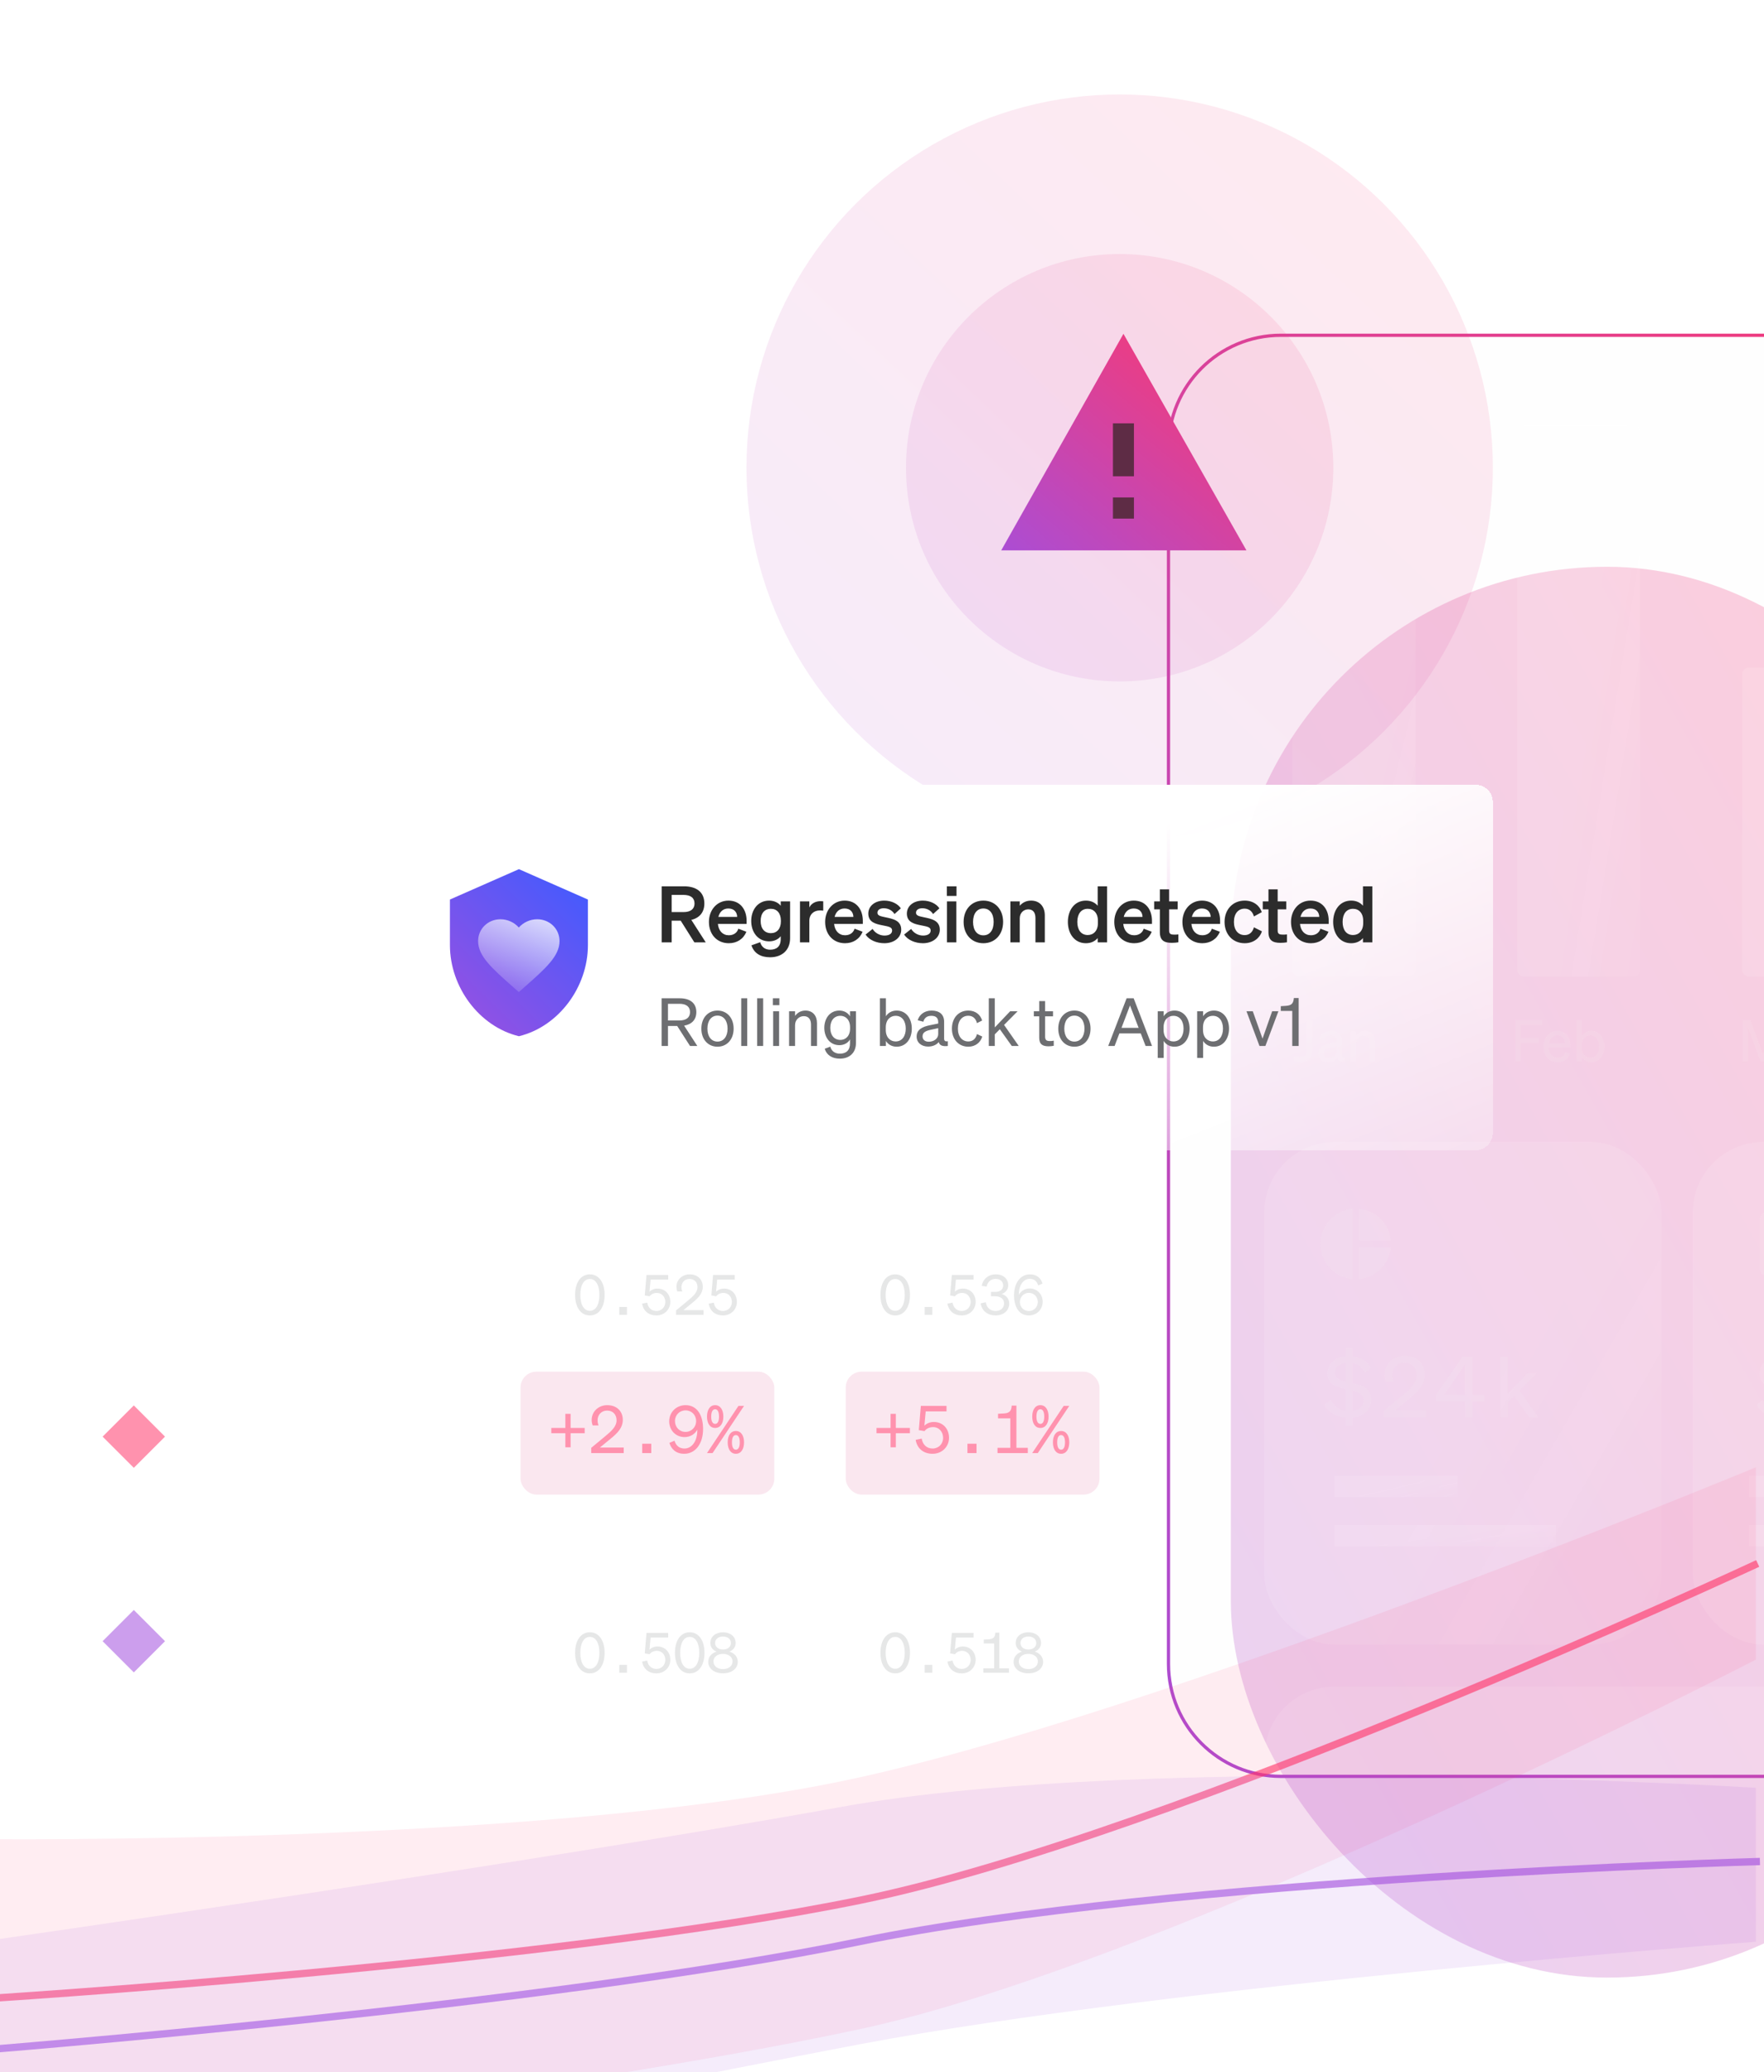 <svg width="579" height="680" viewBox="0 0 579 680" fill="none" xmlns="http://www.w3.org/2000/svg">
<g clip-path="url(#clip0_690_12160)">
<g opacity="0.25" filter="url(#filter0_f_690_12160)">
<rect x="404" y="186" width="247" height="463" rx="123.5" fill="url(#paint0_linear_690_12160)"/>
</g>
<g opacity="0.55">
<rect x="33.682" y="471.466" width="14.482" height="14.482" transform="rotate(-45 33.682 471.466)" fill="#FF386B"/>
<path d="M70.234 462.81H72.886L78.263 479.966H75.945L74.559 475.45H68.513L67.128 479.966H64.882L70.234 462.81ZM71.524 465.557L69.111 473.443H73.938L71.524 465.557ZM86.569 480.229C84.872 480.229 83.606 479.393 82.889 478.126V484.267H80.738V467.469H82.889V469.309C83.606 468.066 84.872 467.23 86.569 467.23C89.914 467.23 91.802 470.193 91.802 473.73C91.802 477.242 89.914 480.229 86.569 480.229ZM82.841 473.323V474.184C82.841 477.051 84.538 478.341 86.138 478.341C88.385 478.341 89.627 476.43 89.627 473.73C89.627 471.029 88.385 469.118 86.138 469.118C84.538 469.118 82.841 470.36 82.841 473.323ZM100.896 480.229C99.2 480.229 97.933 479.393 97.216 478.126V484.267H95.066V467.469H97.216V469.309C97.933 468.066 99.2 467.23 100.896 467.23C104.241 467.23 106.129 470.193 106.129 473.73C106.129 477.242 104.241 480.229 100.896 480.229ZM97.169 473.323V474.184C97.169 477.051 98.865 478.341 100.466 478.341C102.712 478.341 103.955 476.43 103.955 473.73C103.955 471.029 102.712 469.118 100.466 469.118C98.865 469.118 97.169 470.36 97.169 473.323ZM129.934 479.966H127.807L122.646 467.469H124.916L128.906 477.385L132.849 467.469H135.095L129.934 479.966ZM137.332 478.078L142.397 473.873C144.739 471.937 146.555 470.289 146.555 468.043C146.555 465.94 145.193 464.506 143.114 464.506C141.035 464.506 139.649 466.083 139.649 468.043C139.649 468.664 139.769 469.309 140.008 469.906H137.857C137.595 469.166 137.499 468.592 137.499 467.923C137.499 464.865 139.984 462.547 143.162 462.547C146.627 462.547 148.825 464.745 148.825 467.899C148.825 470.814 146.794 472.822 144.333 474.805L140.486 477.959H149.16V479.966H137.332V478.078Z" fill="white"/>
<path d="M70.234 462.81H72.886L78.263 479.966H75.945L74.559 475.45H68.513L67.128 479.966H64.882L70.234 462.81ZM71.524 465.557L69.111 473.443H73.938L71.524 465.557ZM86.569 480.229C84.872 480.229 83.606 479.393 82.889 478.126V484.267H80.738V467.469H82.889V469.309C83.606 468.066 84.872 467.23 86.569 467.23C89.914 467.23 91.802 470.193 91.802 473.73C91.802 477.242 89.914 480.229 86.569 480.229ZM82.841 473.323V474.184C82.841 477.051 84.538 478.341 86.138 478.341C88.385 478.341 89.627 476.43 89.627 473.73C89.627 471.029 88.385 469.118 86.138 469.118C84.538 469.118 82.841 470.36 82.841 473.323ZM100.896 480.229C99.2 480.229 97.933 479.393 97.216 478.126V484.267H95.066V467.469H97.216V469.309C97.933 468.066 99.2 467.23 100.896 467.23C104.241 467.23 106.129 470.193 106.129 473.73C106.129 477.242 104.241 480.229 100.896 480.229ZM97.169 473.323V474.184C97.169 477.051 98.865 478.341 100.466 478.341C102.712 478.341 103.955 476.43 103.955 473.73C103.955 471.029 102.712 469.118 100.466 469.118C98.865 469.118 97.169 470.36 97.169 473.323ZM129.934 479.966H127.807L122.646 467.469H124.916L128.906 477.385L132.849 467.469H135.095L129.934 479.966ZM137.332 478.078L142.397 473.873C144.739 471.937 146.555 470.289 146.555 468.043C146.555 465.94 145.193 464.506 143.114 464.506C141.035 464.506 139.649 466.083 139.649 468.043C139.649 468.664 139.769 469.309 140.008 469.906H137.857C137.595 469.166 137.499 468.592 137.499 467.923C137.499 464.865 139.984 462.547 143.162 462.547C146.627 462.547 148.825 464.745 148.825 467.899C148.825 470.814 146.794 472.822 144.333 474.805L140.486 477.959H149.16V479.966H137.332V478.078Z" fill="url(#paint1_linear_690_12160)"/>
<rect x="33.682" y="538.599" width="14.482" height="14.482" transform="rotate(-45 33.682 538.599)" fill="#A34FDE"/>
<path d="M70.234 529.943H72.886L78.263 547.099H75.945L74.559 542.583H68.513L67.128 547.099H64.882L70.234 529.943ZM71.524 532.691L69.111 540.576H73.938L71.524 532.691ZM86.569 547.362C84.872 547.362 83.606 546.526 82.889 545.259V551.4H80.738V534.602H82.889V536.442C83.606 535.2 84.872 534.363 86.569 534.363C89.914 534.363 91.802 537.326 91.802 540.863C91.802 544.375 89.914 547.362 86.569 547.362ZM82.841 540.456V541.317C82.841 544.184 84.538 545.474 86.138 545.474C88.385 545.474 89.627 543.563 89.627 540.863C89.627 538.162 88.385 536.251 86.138 536.251C84.538 536.251 82.841 537.493 82.841 540.456ZM100.896 547.362C99.2 547.362 97.933 546.526 97.216 545.259V551.4H95.066V534.602H97.216V536.442C97.933 535.2 99.2 534.363 100.896 534.363C104.241 534.363 106.129 537.326 106.129 540.863C106.129 544.375 104.241 547.362 100.896 547.362ZM97.169 540.456V541.317C97.169 544.184 98.865 545.474 100.466 545.474C102.712 545.474 103.955 543.563 103.955 540.863C103.955 538.162 102.712 536.251 100.466 536.251C98.865 536.251 97.169 537.493 97.169 540.456ZM129.934 547.099H127.807L122.646 534.602H124.916L128.906 544.518L132.849 534.602H135.095L129.934 547.099ZM143.329 529.847H145.05V545.188H149.184V547.099H138.168V545.188H142.827V534.483H138.359V532.81L140.51 532.691C142.445 532.571 143.21 531.878 143.329 529.847Z" fill="white"/>
<path d="M70.234 529.943H72.886L78.263 547.099H75.945L74.559 542.583H68.513L67.128 547.099H64.882L70.234 529.943ZM71.524 532.691L69.111 540.576H73.938L71.524 532.691ZM86.569 547.362C84.872 547.362 83.606 546.526 82.889 545.259V551.4H80.738V534.602H82.889V536.442C83.606 535.2 84.872 534.363 86.569 534.363C89.914 534.363 91.802 537.326 91.802 540.863C91.802 544.375 89.914 547.362 86.569 547.362ZM82.841 540.456V541.317C82.841 544.184 84.538 545.474 86.138 545.474C88.385 545.474 89.627 543.563 89.627 540.863C89.627 538.162 88.385 536.251 86.138 536.251C84.538 536.251 82.841 537.493 82.841 540.456ZM100.896 547.362C99.2 547.362 97.933 546.526 97.216 545.259V551.4H95.066V534.602H97.216V536.442C97.933 535.2 99.2 534.363 100.896 534.363C104.241 534.363 106.129 537.326 106.129 540.863C106.129 544.375 104.241 547.362 100.896 547.362ZM97.169 540.456V541.317C97.169 544.184 98.865 545.474 100.466 545.474C102.712 545.474 103.955 543.563 103.955 540.863C103.955 538.162 102.712 536.251 100.466 536.251C98.865 536.251 97.169 537.493 97.169 540.456ZM129.934 547.099H127.807L122.646 534.602H124.916L128.906 544.518L132.849 534.602H135.095L129.934 547.099ZM143.329 529.847H145.05V545.188H149.184V547.099H138.168V545.188H142.827V534.483H138.359V532.81L140.51 532.691C142.445 532.571 143.21 531.878 143.329 529.847Z" fill="url(#paint2_linear_690_12160)"/>
<path d="M188.763 424.953C188.763 420.963 190.585 418.211 193.609 418.211C196.634 418.211 198.456 420.963 198.456 424.953C198.456 428.944 196.634 431.695 193.609 431.695C190.585 431.695 188.763 428.944 188.763 424.953ZM190.475 424.953C190.475 428.014 191.587 430.183 193.609 430.183C195.632 430.183 196.743 428.014 196.743 424.953C196.743 421.892 195.632 419.724 193.609 419.724C191.587 419.724 190.475 421.892 190.475 424.953ZM203.278 431.495V428.907H205.792V431.495H203.278ZM213.219 425.409L211.634 425.135L212.199 418.412H219.323V419.942H213.547L213.183 423.896C213.766 423.332 214.641 422.876 215.789 422.876C218.34 422.876 220.016 424.771 220.016 427.249C220.016 429.727 218.084 431.695 215.461 431.695C212.983 431.695 211.197 430.31 210.76 427.832L212.436 427.486C212.709 429.162 213.839 430.237 215.461 430.237C217.119 430.237 218.376 428.962 218.376 427.286C218.376 425.627 217.265 424.297 215.588 424.297C214.495 424.297 213.675 424.789 213.219 425.409ZM221.904 430.055L225.767 426.848C227.552 425.372 228.937 424.115 228.937 422.402C228.937 420.799 227.899 419.706 226.313 419.706C224.728 419.706 223.671 420.908 223.671 422.402C223.671 422.876 223.762 423.368 223.945 423.824H222.305C222.104 423.259 222.031 422.821 222.031 422.311C222.031 419.979 223.926 418.211 226.35 418.211C228.992 418.211 230.668 419.888 230.668 422.293C230.668 424.516 229.119 426.047 227.243 427.559L224.309 429.964H230.923V431.495H221.904V430.055ZM235.071 425.409L233.485 425.135L234.05 418.412H241.175V419.942H235.399L235.034 423.896C235.617 423.332 236.492 422.876 237.64 422.876C240.191 422.876 241.867 424.771 241.867 427.249C241.867 429.727 239.936 431.695 237.312 431.695C234.834 431.695 233.048 430.31 232.611 427.832L234.287 427.486C234.56 429.162 235.69 430.237 237.312 430.237C238.97 430.237 240.227 428.962 240.227 427.286C240.227 425.627 239.116 424.297 237.439 424.297C236.346 424.297 235.526 424.789 235.071 425.409Z" fill="#D1D3D4"/>
<path d="M188.763 542.417C188.763 538.426 190.585 535.675 193.609 535.675C196.634 535.675 198.456 538.426 198.456 542.417C198.456 546.407 196.634 549.158 193.609 549.158C190.585 549.158 188.763 546.407 188.763 542.417ZM190.475 542.417C190.475 545.478 191.587 547.646 193.609 547.646C195.632 547.646 196.743 545.478 196.743 542.417C196.743 539.355 195.632 537.187 193.609 537.187C191.587 537.187 190.475 539.355 190.475 542.417ZM203.278 548.958V546.371H205.792V548.958H203.278ZM213.219 542.872L211.634 542.599L212.199 535.875H219.323V537.406H213.547L213.183 541.36C213.766 540.795 214.641 540.339 215.789 540.339C218.34 540.339 220.016 542.234 220.016 544.712C220.016 547.191 218.084 549.158 215.461 549.158C212.983 549.158 211.197 547.774 210.76 545.296L212.436 544.949C212.709 546.626 213.839 547.701 215.461 547.701C217.119 547.701 218.376 546.425 218.376 544.749C218.376 543.091 217.265 541.761 215.588 541.761C214.495 541.761 213.675 542.253 213.219 542.872ZM221.539 542.417C221.539 538.426 223.361 535.675 226.386 535.675C229.411 535.675 231.233 538.426 231.233 542.417C231.233 546.407 229.411 549.158 226.386 549.158C223.361 549.158 221.539 546.407 221.539 542.417ZM223.252 542.417C223.252 545.478 224.364 547.646 226.386 547.646C228.409 547.646 229.52 545.478 229.52 542.417C229.52 539.355 228.409 537.187 226.386 537.187C224.364 537.187 223.252 539.355 223.252 542.417ZM237.312 535.675C239.699 535.675 241.466 537.078 241.466 539.173C241.466 540.485 240.719 541.506 239.425 542.016C240.992 542.489 242.159 543.692 242.159 545.35C242.159 547.646 240.118 549.14 237.312 549.14C234.506 549.14 232.465 547.646 232.465 545.35C232.465 543.692 233.631 542.489 235.198 542.016C233.904 541.506 233.157 540.485 233.157 539.173C233.157 537.078 234.925 535.675 237.312 535.675ZM237.312 541.323C238.861 541.323 239.899 540.485 239.899 539.191C239.899 537.916 238.861 537.06 237.312 537.06C235.781 537.06 234.724 537.916 234.724 539.191C234.724 540.485 235.781 541.323 237.312 541.323ZM237.312 542.763C235.471 542.763 234.178 543.783 234.178 545.241C234.178 546.735 235.471 547.755 237.312 547.755C239.152 547.755 240.446 546.735 240.446 545.241C240.446 543.783 239.152 542.763 237.312 542.763Z" fill="#D1D3D4"/>
<path d="M288.988 424.953C288.988 420.963 290.81 418.211 293.835 418.211C296.86 418.211 298.682 420.963 298.682 424.953C298.682 428.944 296.86 431.695 293.835 431.695C290.81 431.695 288.988 428.944 288.988 424.953ZM290.701 424.953C290.701 428.014 291.812 430.183 293.835 430.183C295.858 430.183 296.969 428.014 296.969 424.953C296.969 421.892 295.858 419.724 293.835 419.724C291.812 419.724 290.701 421.892 290.701 424.953ZM303.503 431.495V428.907H306.018V431.495H303.503ZM313.445 425.409L311.86 425.135L312.425 418.412H319.549V419.942H313.773L313.409 423.896C313.992 423.332 314.866 422.876 316.014 422.876C318.565 422.876 320.241 424.771 320.241 427.249C320.241 429.727 318.31 431.695 315.686 431.695C313.208 431.695 311.422 430.31 310.985 427.832L312.661 427.486C312.935 429.162 314.065 430.237 315.686 430.237C317.344 430.237 318.602 428.962 318.602 427.286C318.602 425.627 317.49 424.297 315.814 424.297C314.72 424.297 313.901 424.789 313.445 425.409ZM326.776 431.695C324.279 431.695 322.293 430.328 321.874 427.723L323.569 427.358C323.824 429.181 325.118 430.237 326.758 430.237C328.416 430.237 329.564 429.29 329.564 427.741C329.564 426.192 328.306 425.409 326.666 425.409H325.263V423.969H326.703C328.215 423.969 329.272 423.204 329.272 421.892C329.272 420.544 328.288 419.687 326.794 419.687C325.245 419.687 324.152 420.671 323.824 422.238L322.22 421.983C322.603 419.833 324.334 418.211 326.849 418.211C329.4 418.211 330.93 419.724 330.93 421.819C330.93 423.277 329.946 424.261 328.78 424.662C330.092 425.026 331.258 426.047 331.258 427.85C331.258 430 329.491 431.695 326.776 431.695ZM342.184 421.236L340.762 421.837C340.398 420.58 339.523 419.669 338.011 419.669C335.989 419.669 334.44 421.655 334.44 424.716V424.899C335.041 423.751 336.317 422.84 337.975 422.84C340.398 422.84 342.238 424.735 342.238 427.194C342.238 429.745 340.271 431.695 337.701 431.695C334.349 431.695 332.836 428.707 332.836 425.081C332.836 420.926 335.023 418.211 338.066 418.211C340.307 418.211 341.637 419.432 342.184 421.236ZM340.635 427.286C340.635 425.591 339.378 424.279 337.72 424.279C336.061 424.279 334.768 425.591 334.768 427.286C334.768 428.98 336.043 430.256 337.701 430.256C339.341 430.256 340.635 428.98 340.635 427.286Z" fill="#D1D3D4"/>
<path d="M288.988 542.417C288.988 538.426 290.81 535.675 293.835 535.675C296.86 535.675 298.682 538.426 298.682 542.417C298.682 546.407 296.86 549.158 293.835 549.158C290.81 549.158 288.988 546.407 288.988 542.417ZM290.701 542.417C290.701 545.478 291.812 547.646 293.835 547.646C295.858 547.646 296.969 545.478 296.969 542.417C296.969 539.355 295.858 537.187 293.835 537.187C291.812 537.187 290.701 539.355 290.701 542.417ZM303.503 548.958V546.371H306.018V548.958H303.503ZM313.445 542.872L311.86 542.599L312.425 535.875H319.549V537.406H313.773L313.409 541.36C313.992 540.795 314.866 540.339 316.014 540.339C318.565 540.339 320.241 542.234 320.241 544.712C320.241 547.191 318.31 549.158 315.686 549.158C313.208 549.158 311.422 547.774 310.985 545.296L312.661 544.949C312.935 546.626 314.065 547.701 315.686 547.701C317.344 547.701 318.602 546.425 318.602 544.749C318.602 543.091 317.49 541.761 315.814 541.761C314.72 541.761 313.901 542.253 313.445 542.872ZM326.703 535.802H328.015V547.5H331.167V548.958H322.767V547.5H326.32V539.337H322.913V538.062L324.553 537.971C326.029 537.88 326.612 537.351 326.703 535.802ZM337.537 535.675C339.924 535.675 341.692 537.078 341.692 539.173C341.692 540.485 340.945 541.506 339.651 542.016C341.218 542.489 342.384 543.692 342.384 545.35C342.384 547.646 340.343 549.14 337.537 549.14C334.731 549.14 332.691 547.646 332.691 545.35C332.691 543.692 333.857 542.489 335.424 542.016C334.13 541.506 333.383 540.485 333.383 539.173C333.383 537.078 335.15 535.675 337.537 535.675ZM337.537 541.323C339.086 541.323 340.125 540.485 340.125 539.191C340.125 537.916 339.086 537.06 337.537 537.06C336.007 537.06 334.95 537.916 334.95 539.191C334.95 540.485 336.007 541.323 337.537 541.323ZM337.537 542.763C335.697 542.763 334.403 543.783 334.403 545.241C334.403 546.735 335.697 547.755 337.537 547.755C339.378 547.755 340.671 546.735 340.671 545.241C340.671 543.783 339.378 542.763 337.537 542.763Z" fill="#D1D3D4"/>
<rect x="170.856" y="450.143" width="83.297" height="40.347" rx="5.206" fill="#DA3E80" fill-opacity="0.22"/>
<path d="M191.907 470.346H187.293V474.959H185.569V470.346H180.955V468.621H185.569V463.986H187.293V468.621H191.907V470.346ZM194.054 475.153L198.625 471.359C200.738 469.613 202.376 468.125 202.376 466.099C202.376 464.202 201.147 462.908 199.272 462.908C197.396 462.908 196.146 464.331 196.146 466.099C196.146 466.659 196.253 467.241 196.469 467.78H194.529C194.292 467.112 194.205 466.595 194.205 465.991C194.205 463.231 196.447 461.14 199.315 461.14C202.441 461.14 204.424 463.124 204.424 465.969C204.424 468.6 202.592 470.41 200.371 472.2L196.9 475.046H204.726V476.857H194.054V475.153ZM210.797 476.857V473.795H213.772V476.857H210.797ZM219.714 473.515L221.396 472.804C221.827 474.291 222.862 475.369 224.651 475.369C227.044 475.369 228.877 473.019 228.877 469.397V469.182C228.165 470.54 226.656 471.618 224.694 471.618C221.827 471.618 219.65 469.376 219.65 466.465C219.65 463.447 221.978 461.14 225.018 461.14C228.984 461.14 230.774 464.676 230.774 468.966C230.774 473.881 228.187 477.094 224.586 477.094C221.935 477.094 220.361 475.649 219.714 473.515ZM221.547 466.357C221.547 468.362 223.034 469.915 224.996 469.915C226.958 469.915 228.489 468.362 228.489 466.357C228.489 464.352 226.98 462.843 225.018 462.843C223.077 462.843 221.547 464.352 221.547 466.357ZM232.059 464.891C232.059 462.671 233.029 461.14 234.732 461.14C236.435 461.14 237.427 462.671 237.427 464.891C237.427 467.112 236.435 468.621 234.732 468.621C233.029 468.621 232.059 467.112 232.059 464.891ZM244.218 461.377L233.891 476.857H232.059L242.386 461.377H244.218ZM233.439 464.891C233.439 466.357 233.87 467.284 234.732 467.284C235.595 467.284 236.004 466.357 236.004 464.891C236.004 463.425 235.595 462.477 234.732 462.477C233.87 462.477 233.439 463.425 233.439 464.891ZM244.218 473.342C244.218 475.563 243.226 477.094 241.545 477.094C239.82 477.094 238.85 475.563 238.85 473.342C238.85 471.122 239.82 469.613 241.545 469.613C243.226 469.613 244.218 471.122 244.218 473.342ZM240.251 473.342C240.251 474.808 240.661 475.757 241.545 475.757C242.386 475.757 242.817 474.808 242.817 473.342C242.817 471.876 242.386 470.949 241.545 470.949C240.661 470.949 240.251 471.876 240.251 473.342Z" fill="#FF386B"/>
<rect x="277.589" y="450.143" width="83.297" height="40.347" rx="5.206" fill="#DA3E80" fill-opacity="0.22"/>
<path d="M298.658 470.346H294.044V474.959H292.319V470.346H287.706V468.621H292.319V463.986H294.044V468.621H298.658V470.346ZM303.457 469.656L301.581 469.333L302.25 461.377H310.679V463.188H303.845L303.414 467.867C304.104 467.198 305.139 466.659 306.497 466.659C309.515 466.659 311.498 468.901 311.498 471.833C311.498 474.765 309.213 477.094 306.109 477.094C303.177 477.094 301.064 475.455 300.546 472.523L302.53 472.114C302.853 474.097 304.19 475.369 306.109 475.369C308.071 475.369 309.558 473.86 309.558 471.876C309.558 469.915 308.243 468.341 306.26 468.341C304.966 468.341 303.996 468.923 303.457 469.656ZM317.548 476.857V473.795H320.523V476.857H317.548ZM332.07 461.291H333.622V475.132H337.352V476.857H327.414V475.132H331.617V465.473H327.586V463.964L329.526 463.857C331.273 463.749 331.962 463.124 332.07 461.291ZM338.81 464.891C338.81 462.671 339.78 461.14 341.483 461.14C343.186 461.14 344.178 462.671 344.178 464.891C344.178 467.112 343.186 468.621 341.483 468.621C339.78 468.621 338.81 467.112 338.81 464.891ZM350.969 461.377L340.642 476.857H338.81L349.136 461.377H350.969ZM340.189 464.891C340.189 466.357 340.621 467.284 341.483 467.284C342.345 467.284 342.755 466.357 342.755 464.891C342.755 463.425 342.345 462.477 341.483 462.477C340.621 462.477 340.189 463.425 340.189 464.891ZM350.969 473.342C350.969 475.563 349.977 477.094 348.296 477.094C346.571 477.094 345.601 475.563 345.601 473.342C345.601 471.122 346.571 469.613 348.296 469.613C349.977 469.613 350.969 471.122 350.969 473.342ZM347.002 473.342C347.002 474.808 347.412 475.757 348.296 475.757C349.136 475.757 349.568 474.808 349.568 473.342C349.568 471.876 349.136 470.949 348.296 470.949C347.412 470.949 347.002 471.876 347.002 473.342Z" fill="#FF386B"/>
</g>
<g filter="url(#filter1_b_690_12160)">
<g clip-path="url(#clip1_690_12160)">
<path d="M383 146.932C383 126.256 399.761 109.495 420.437 109.495H678.563C699.239 109.495 716 126.256 716 146.932V546.058C716 566.733 699.239 583.495 678.563 583.495H420.437C399.761 583.495 383 566.733 383 546.058V146.932Z" fill="#D9D9D9" fill-opacity="0.03"/>
<rect x="424.229" y="200.608" width="40.358" height="119.921" rx="2.23" fill="url(#paint3_linear_690_12160)" fill-opacity="0.11"/>
<rect x="498.027" y="139.495" width="40.358" height="181.035" rx="2.23" fill="url(#paint4_linear_690_12160)" fill-opacity="0.11"/>
<rect x="571.825" y="219.058" width="40.358" height="101.472" rx="2.23" fill="url(#paint5_linear_690_12160)" fill-opacity="0.11"/>
<path d="M424.739 348.329V346.705C425.4 346.837 425.853 346.894 426.457 346.894C428.137 346.894 428.987 346.309 428.987 344.459V334.812H430.799V344.591C430.799 347.309 429.289 348.517 426.665 348.517C425.947 348.517 425.381 348.461 424.739 348.329ZM435.935 348.536C434.141 348.536 432.688 347.479 432.688 345.705C432.688 343.741 434.217 342.93 436.426 342.477L438.823 341.986V341.571C438.823 340.438 438.2 339.796 436.879 339.796C435.633 339.796 434.896 340.381 434.594 341.476L432.99 341.061C433.462 339.456 434.915 338.305 436.935 338.305C439.144 338.305 440.503 339.381 440.503 341.495V346.309C440.503 346.951 440.899 347.158 441.56 347.007V348.366C440.05 348.555 439.182 348.197 438.974 347.253C438.37 348.027 437.275 348.536 435.935 348.536ZM438.823 345.006V343.307L436.897 343.723C435.387 344.025 434.368 344.44 434.368 345.629C434.368 346.592 435.066 347.158 436.142 347.158C437.596 347.158 438.823 346.271 438.823 345.006ZM443.398 348.366V338.494H445.097V339.834C445.664 339.022 446.645 338.305 448.042 338.305C450.137 338.305 451.327 339.758 451.327 341.854V348.366H449.628V342.307C449.628 340.929 449.043 339.89 447.57 339.89C446.343 339.89 445.097 340.834 445.097 342.477V348.366H443.398Z" fill="#F8F8F8" fill-opacity="0.11"/>
<path d="M499.178 348.366H497.385V334.812H506.144V336.398H499.178V340.759H505.068V342.345H499.178V348.366ZM511.284 348.574C508.546 348.574 506.659 346.479 506.659 343.439C506.659 340.495 508.528 338.305 511.208 338.305C513.964 338.305 515.418 340.4 515.418 343.137V343.704H508.282C508.377 345.78 509.566 347.102 511.284 347.102C512.605 347.102 513.549 346.384 513.851 345.214L515.342 345.742C514.738 347.498 513.247 348.574 511.284 348.574ZM511.189 339.758C509.755 339.758 508.679 340.721 508.377 342.401H513.7C513.662 341.004 512.907 339.758 511.189 339.758ZM522.29 348.574C520.912 348.574 519.817 347.913 519.232 346.932V348.366H517.533V334.812H519.232V339.928C519.817 338.965 520.912 338.305 522.29 338.305C525.027 338.305 526.594 340.627 526.594 343.439C526.594 346.233 525.027 348.574 522.29 348.574ZM519.194 343.1V343.798C519.194 346.063 520.591 347.083 521.988 347.083C523.838 347.083 524.876 345.554 524.876 343.439C524.876 341.306 523.838 339.796 521.988 339.796C520.591 339.796 519.194 340.797 519.194 343.1Z" fill="#F8F8F8" fill-opacity="0.11"/>
<path d="M579.336 348.366H577.883L573.748 337.21V348.366H572.049V334.812H574.522L578.638 345.95L582.772 334.812H585.169V348.366H583.489V337.21L579.336 348.366ZM590.559 348.536C588.766 348.536 587.312 347.479 587.312 345.705C587.312 343.741 588.841 342.93 591.05 342.477L593.447 341.986V341.571C593.447 340.438 592.824 339.796 591.503 339.796C590.257 339.796 589.521 340.381 589.219 341.476L587.614 341.061C588.086 339.456 589.54 338.305 591.56 338.305C593.768 338.305 595.127 339.381 595.127 341.495V346.309C595.127 346.951 595.524 347.158 596.185 347.007V348.366C594.674 348.555 593.806 348.197 593.598 347.253C592.994 348.027 591.899 348.536 590.559 348.536ZM593.447 345.006V343.307L591.522 343.723C590.012 344.025 588.992 344.44 588.992 345.629C588.992 346.592 589.691 347.158 590.767 347.158C592.22 347.158 593.447 346.271 593.447 345.006ZM603.138 338.456V340.174C602.855 340.117 602.629 340.098 602.308 340.098C600.873 340.098 599.722 341.231 599.722 342.967V348.366H598.023V338.494H599.722V340.174C600.156 339.173 601.119 338.418 602.459 338.418C602.723 338.418 602.969 338.437 603.138 338.456Z" fill="#F8F8F8" fill-opacity="0.11"/>
<rect x="415" y="374.796" width="130.299" height="164.892" rx="23.062" fill="url(#paint6_linear_690_12160)" fill-opacity="0.11"/>
<rect x="555.676" y="374.796" width="130.299" height="164.892" rx="23.062" fill="url(#paint7_linear_690_12160)" fill-opacity="0.11"/>
<rect x="415" y="553.525" width="270.976" height="164.892" rx="23.062" fill="url(#paint8_linear_690_12160)" fill-opacity="0.11"/>
<path d="M596.034 397.858H579.891C578.622 397.858 577.584 398.896 577.584 400.164V416.308C577.584 417.576 578.622 418.614 579.891 418.614H596.034C597.302 418.614 598.34 417.576 598.34 416.308V400.164C598.34 398.896 597.302 397.858 596.034 397.858ZM584.503 414.001H582.197V405.93H584.503V414.001ZM589.115 414.001H586.809V402.471H589.115V414.001ZM593.728 414.001H591.422V409.389H593.728V414.001Z" fill="#F8F8F8" fill-opacity="0.11"/>
<path d="M434.771 461.06L436.767 459.397C437.875 461.559 439.594 462.778 441.839 463.028V455.904C438.818 455.266 435.713 454.407 435.713 450.692C435.713 447.505 438.402 445.342 441.839 445.065V442.432H443.863V445.093C446.718 445.426 448.88 446.839 449.906 448.891L447.993 450.498C447.134 448.807 445.776 447.643 443.863 447.311V453.908C446.912 454.546 450.045 455.46 450.045 459.369C450.045 462.695 447.356 464.885 443.863 465.273V467.962H441.839V465.301C438.679 465.024 436.018 463.444 434.771 461.06ZM438.153 450.526C438.153 452.356 439.788 453.021 441.839 453.464V447.255C439.705 447.477 438.153 448.697 438.153 450.526ZM447.605 459.535C447.605 457.567 445.942 456.846 443.863 456.347V463.028C445.998 462.751 447.605 461.614 447.605 459.535ZM454.318 462.945L460.194 458.066C462.911 455.821 465.018 453.908 465.018 451.302C465.018 448.863 463.438 447.2 460.998 447.2C458.614 447.2 456.979 449.029 456.979 451.302C456.979 452.023 457.145 452.771 457.422 453.464H454.928C454.623 452.605 454.484 451.94 454.484 451.164C454.484 447.615 457.395 444.927 461.054 444.927C465.073 444.927 467.623 447.477 467.623 451.136C467.623 454.518 465.295 456.846 462.44 459.147L457.949 462.806H468.012V465.135H454.318V462.945ZM483.375 465.135H480.908V459.951H471.289V457.872L480.021 445.232H483.403V457.733H487.256V459.951H483.375V465.135ZM474.006 457.733H480.881V447.782L474.006 457.733ZM494.895 445.232V457.401L501.326 450.637H504.431L498.776 456.347L504.902 465.135H501.991L497.002 458.149L494.895 460.284V465.135H492.4V445.232H494.895Z" fill="#F8F8F8" fill-opacity="0.11"/>
<path d="M576.597 461.06L578.593 459.397C579.701 461.559 581.42 462.778 583.665 463.028V455.904C580.644 455.266 577.539 454.407 577.539 450.692C577.539 447.505 580.228 445.342 583.665 445.065V442.432H585.689V445.093C588.544 445.426 590.706 446.839 591.732 448.891L589.819 450.498C588.96 448.807 587.602 447.643 585.689 447.311V453.908C588.738 454.546 591.871 455.46 591.871 459.369C591.871 462.695 589.182 464.885 585.689 465.273V467.962H583.665V465.301C580.505 465.024 577.844 463.444 576.597 461.06ZM579.979 450.526C579.979 452.356 581.614 453.021 583.665 453.464V447.255C581.531 447.477 579.979 448.697 579.979 450.526ZM589.431 459.535C589.431 457.567 587.768 456.846 585.689 456.347V463.028C587.823 462.751 589.431 461.614 589.431 459.535ZM603.268 465.44C599.47 465.44 596.449 463.361 595.811 459.397L598.389 458.842C598.777 461.614 600.745 463.222 603.24 463.222C605.763 463.222 607.509 461.78 607.509 459.424C607.509 457.068 605.596 455.904 603.074 455.904H600.939V453.658H603.101C605.402 453.658 606.955 452.494 606.955 450.498C606.955 448.447 605.541 447.172 603.268 447.172C600.884 447.172 599.221 448.752 598.777 451.247L596.393 450.776C596.92 447.449 599.498 444.927 603.323 444.927C607.204 444.927 609.449 447.2 609.449 450.36C609.449 452.522 608.063 454.185 606.372 454.74C608.368 455.294 610.087 456.819 610.087 459.563C610.087 462.834 607.398 465.44 603.268 465.44ZM614.521 465.135V461.864H617.681V465.135H614.521ZM625.945 455.876L623.506 455.46L624.365 445.232H635.204V447.56H626.417L625.89 453.575C626.749 452.716 628.108 452.023 629.854 452.023C633.735 452.023 636.285 454.906 636.285 458.676C636.285 462.446 633.319 465.44 629.327 465.44C625.585 465.44 622.869 463.333 622.176 459.563L624.726 459.036C625.142 461.586 626.86 463.222 629.327 463.222C631.85 463.222 633.79 461.282 633.79 458.731C633.79 456.209 632.072 454.185 629.549 454.185C627.886 454.185 626.611 454.934 625.945 455.876ZM644.582 445.232V457.401L651.013 450.637H654.118L648.463 456.347L654.589 465.135H651.679L646.689 458.149L644.582 460.284V465.135H642.087V445.232H644.582Z" fill="#F8F8F8" fill-opacity="0.11"/>
<path d="M443.828 396.705V419.767C437.947 419.19 433.45 414.232 433.45 408.236C433.45 402.24 437.947 397.282 443.828 396.705ZM446.134 396.705V407.083H456.512C455.935 401.548 451.669 397.282 446.134 396.705ZM446.134 409.389V419.767C451.554 419.19 455.935 414.924 456.512 409.389H446.134Z" fill="#F8F8F8" fill-opacity="0.11"/>
<rect x="438.063" y="484.34" width="40.358" height="6.919" fill="url(#paint9_linear_690_12160)" fill-opacity="0.11"/>
<rect x="438.063" y="500.483" width="72.645" height="6.919" fill="url(#paint10_linear_690_12160)" fill-opacity="0.11"/>
<rect x="574.126" y="484.34" width="40.358" height="6.919" fill="url(#paint11_linear_690_12160)" fill-opacity="0.11"/>
<rect x="574.126" y="500.483" width="72.645" height="6.919" fill="url(#paint12_linear_690_12160)" fill-opacity="0.11"/>
</g>
<path d="M383.533 146.932C383.533 126.55 400.056 110.028 420.437 110.028H678.563C698.944 110.028 715.467 126.55 715.467 146.932V546.058C715.467 566.439 698.944 582.961 678.563 582.961H420.437C400.056 582.961 383.533 566.439 383.533 546.058V146.932Z" stroke="url(#paint13_linear_690_12160)" stroke-width="1.067"/>
</g>
<circle opacity="0.11" cx="367.506" cy="153.495" r="122.495" fill="url(#paint14_linear_690_12160)"/>
<circle opacity="0.11" cx="367.505" cy="153.495" r="70.131" fill="url(#paint15_linear_690_12160)"/>
<rect x="359.091" y="137.598" width="14.961" height="37.404" fill="#5E2C45"/>
<path d="M372.197 156.295H365.304V138.925H372.197M372.197 170.19H365.304V163.243H372.197M328.636 180.612H409.12L368.75 109.546L328.636 180.612Z" fill="url(#paint16_linear_690_12160)"/>
<g filter="url(#filter2_bd_690_12160)">
<path d="M117 246.223C117 243.059 119.565 240.495 122.728 240.495H484.272C487.435 240.495 490 243.059 490 246.223V354.766C490 357.93 487.435 360.495 484.272 360.495H122.728C119.565 360.495 117 357.93 117 354.766V246.223Z" fill="url(#paint17_linear_690_12160)" shape-rendering="crispEdges"/>
<path d="M220.458 285.127V292.248H217.179V273.856H224.531C228.629 273.856 231.191 275.777 231.191 279.491C231.191 282.386 229.602 284.23 226.913 284.871L231.652 292.248H227.912L223.429 285.127H220.458ZM220.458 282.309H224.351C226.708 282.309 227.963 281.284 227.963 279.491C227.963 277.673 226.708 276.674 224.351 276.674H220.458V282.309ZM239.222 292.529C235.38 292.529 232.69 289.686 232.69 285.536C232.69 281.592 235.354 278.544 239.094 278.544C242.988 278.544 245.062 281.489 245.062 285.178V286.202H235.636C235.867 288.508 237.25 289.917 239.222 289.917C240.733 289.917 241.937 289.148 242.347 287.765L244.986 288.764C244.038 291.121 241.912 292.529 239.222 292.529ZM239.069 281.131C237.48 281.131 236.251 282.078 235.79 283.897H241.963C241.937 282.411 241.015 281.131 239.069 281.131ZM259.331 290.89C259.331 294.86 256.616 297.14 252.773 297.14C249.674 297.14 247.497 295.834 246.651 293.221L249.52 292.196C249.93 293.708 251.083 294.655 252.773 294.655C254.848 294.655 256.257 293.631 256.257 291.172V290.224C255.54 291.172 254.182 291.915 252.466 291.915C248.778 291.915 246.575 288.918 246.575 285.229C246.575 281.541 248.778 278.544 252.466 278.544C254.157 278.544 255.54 279.286 256.257 280.234V278.8H259.331V290.89ZM256.308 285.101C256.308 282.642 254.976 281.233 253.055 281.233C250.929 281.233 249.674 282.719 249.674 285.229C249.674 287.714 250.929 289.225 253.055 289.225C254.976 289.225 256.308 287.816 256.308 285.408V285.101ZM270.211 278.774V281.848C269.826 281.797 269.519 281.771 269.084 281.771C267.137 281.771 265.651 283.026 265.651 285.178V292.248H262.577V278.8H265.651V280.798C266.24 279.543 267.624 278.723 269.34 278.723C269.698 278.723 269.98 278.749 270.211 278.774ZM277.369 292.529C273.527 292.529 270.837 289.686 270.837 285.536C270.837 281.592 273.501 278.544 277.241 278.544C281.135 278.544 283.209 281.489 283.209 285.178V286.202H273.783C274.014 288.508 275.397 289.917 277.369 289.917C278.88 289.917 280.084 289.148 280.494 287.765L283.133 288.764C282.185 291.121 280.059 292.529 277.369 292.529ZM277.215 281.131C275.627 281.131 274.398 282.078 273.937 283.897H280.11C280.084 282.411 279.162 281.131 277.215 281.131ZM284.107 289.686L286.412 287.842C287.206 289.148 288.743 290.019 290.306 290.019C291.612 290.019 292.816 289.558 292.816 288.354C292.816 287.201 291.689 287.073 289.563 286.638C287.437 286.202 285.003 285.665 285.003 282.796C285.003 280.337 287.155 278.544 290.254 278.544C292.611 278.544 294.711 279.594 295.685 281.08L293.61 282.949C292.841 281.746 291.561 281.054 290.075 281.054C288.82 281.054 288 281.617 288 282.514C288 283.487 288.974 283.667 290.664 284.025C292.944 284.512 295.813 284.999 295.813 288.072C295.813 290.788 293.328 292.529 290.28 292.529C287.795 292.529 285.311 291.53 284.107 289.686ZM296.764 289.686L299.069 287.842C299.864 289.148 301.4 290.019 302.963 290.019C304.269 290.019 305.473 289.558 305.473 288.354C305.473 287.201 304.346 287.073 302.22 286.638C300.094 286.202 297.661 285.665 297.661 282.796C297.661 280.337 299.812 278.544 302.912 278.544C305.268 278.544 307.369 279.594 308.342 281.08L306.267 282.949C305.499 281.746 304.218 281.054 302.732 281.054C301.477 281.054 300.658 281.617 300.658 282.514C300.658 283.487 301.631 283.667 303.322 284.025C305.601 284.512 308.47 284.999 308.47 288.072C308.47 290.788 305.985 292.529 302.937 292.529C300.453 292.529 297.968 291.53 296.764 289.686ZM310.779 277.007V273.856H313.955V277.007H310.779ZM313.904 278.8V292.248H310.83V278.8H313.904ZM329.25 285.536C329.25 289.712 326.56 292.529 322.769 292.529C318.978 292.529 316.289 289.712 316.289 285.536C316.289 281.361 318.978 278.544 322.769 278.544C326.56 278.544 329.25 281.361 329.25 285.536ZM319.388 285.536C319.388 288.277 320.694 289.942 322.769 289.942C324.844 289.942 326.15 288.277 326.15 285.536C326.15 282.796 324.844 281.131 322.769 281.131C320.694 281.131 319.388 282.796 319.388 285.536ZM331.642 292.248V278.8H334.716V280.234C335.484 279.338 336.688 278.544 338.43 278.544C341.248 278.544 342.938 280.49 342.938 283.385V292.248H339.865V284.281C339.865 282.616 339.199 281.413 337.508 281.413C336.125 281.413 334.716 282.437 334.716 284.358V292.248H331.642ZM356.425 292.529C352.66 292.529 350.508 289.353 350.508 285.536C350.508 281.72 352.66 278.544 356.425 278.544C358.167 278.544 359.448 279.235 360.293 280.234V273.856H363.367V292.248H360.293V290.839C359.448 291.838 358.167 292.529 356.425 292.529ZM360.37 285.152C360.37 282.616 358.936 281.233 357.04 281.233C354.812 281.233 353.608 282.975 353.608 285.536C353.608 288.098 354.812 289.84 357.04 289.84C358.936 289.84 360.37 288.431 360.37 285.946V285.152ZM372.274 292.529C368.432 292.529 365.742 289.686 365.742 285.536C365.742 281.592 368.406 278.544 372.146 278.544C376.039 278.544 378.114 281.489 378.114 285.178V286.202H368.688C368.918 288.508 370.302 289.917 372.274 289.917C373.785 289.917 374.989 289.148 375.399 287.765L378.037 288.764C377.089 291.121 374.963 292.529 372.274 292.529ZM372.12 281.131C370.532 281.131 369.303 282.078 368.841 283.897H375.015C374.989 282.411 374.067 281.131 372.12 281.131ZM380.702 288.866V281.413H378.832V278.8H380.702V274.855H383.725V278.8H386.542V281.413H383.725V288.38C383.725 289.584 384.416 289.712 385.518 289.712C386.03 289.712 386.312 289.686 386.773 289.635V292.222C386.209 292.324 385.441 292.401 384.647 292.401C382.085 292.401 380.702 291.607 380.702 288.866ZM394.637 292.529C390.795 292.529 388.105 289.686 388.105 285.536C388.105 281.592 390.769 278.544 394.509 278.544C398.402 278.544 400.477 281.489 400.477 285.178V286.202H391.051C391.281 288.508 392.664 289.917 394.637 289.917C396.148 289.917 397.352 289.148 397.762 287.765L400.4 288.764C399.452 291.121 397.326 292.529 394.637 292.529ZM394.483 281.131C392.895 281.131 391.665 282.078 391.204 283.897H397.378C397.352 282.411 396.43 281.131 394.483 281.131ZM405.012 285.536C405.012 288.277 406.446 289.865 408.547 289.865C410.186 289.865 411.185 288.79 411.569 287.304L414.207 288.636C413.516 290.813 411.467 292.529 408.547 292.529C404.704 292.529 401.938 289.686 401.938 285.536C401.938 281.387 404.704 278.544 408.547 278.544C411.441 278.544 413.439 280.183 414.156 282.335L411.569 283.743C411.185 282.283 410.186 281.182 408.547 281.182C406.446 281.182 405.012 282.796 405.012 285.536ZM416.348 288.866V281.413H414.478V278.8H416.348V274.855H419.37V278.8H422.188V281.413H419.37V288.38C419.37 289.584 420.062 289.712 421.163 289.712C421.676 289.712 421.957 289.686 422.418 289.635V292.222C421.855 292.324 421.086 292.401 420.292 292.401C417.731 292.401 416.348 291.607 416.348 288.866ZM430.282 292.529C426.44 292.529 423.751 289.686 423.751 285.536C423.751 281.592 426.414 278.544 430.154 278.544C434.048 278.544 436.122 281.489 436.122 285.178V286.202H426.696C426.927 288.508 428.31 289.917 430.282 289.917C431.794 289.917 432.997 289.148 433.407 287.765L436.046 288.764C435.098 291.121 432.972 292.529 430.282 292.529ZM430.129 281.131C428.54 281.131 427.311 282.078 426.85 283.897H433.023C432.997 282.411 432.075 281.131 430.129 281.131ZM443.501 292.529C439.735 292.529 437.584 289.353 437.584 285.536C437.584 281.72 439.735 278.544 443.501 278.544C445.242 278.544 446.523 279.235 447.368 280.234V273.856H450.442V292.248H447.368V290.839C446.523 291.838 445.242 292.529 443.501 292.529ZM447.445 285.152C447.445 282.616 446.011 281.233 444.115 281.233C441.887 281.233 440.683 282.975 440.683 285.536C440.683 288.098 441.887 289.84 444.115 289.84C446.011 289.84 447.445 288.431 447.445 285.946V285.152Z" fill="#2C2C2C"/>
<path d="M219.252 319.687V326.248H217.159V310.599H223.131C226.444 310.599 228.558 312.146 228.558 315.132C228.558 317.639 227.032 319.164 224.548 319.578L228.885 326.248H226.488L222.281 319.687H219.252ZM219.252 317.878H223.022C225.245 317.878 226.488 316.898 226.488 315.132C226.488 313.367 225.245 312.408 223.022 312.408H219.252V317.878ZM240.8 320.559C240.8 324.09 238.62 326.487 235.503 326.487C232.387 326.487 230.207 324.09 230.207 320.559C230.207 317.028 232.387 314.631 235.503 314.631C238.62 314.631 240.8 317.028 240.8 320.559ZM232.191 320.559C232.191 323.153 233.498 324.809 235.503 324.809C237.509 324.809 238.816 323.153 238.816 320.559C238.816 317.944 237.509 316.287 235.503 316.287C233.498 316.287 232.191 317.944 232.191 320.559ZM245.256 310.599V326.248H243.294V310.599H245.256ZM250.491 310.599V326.248H248.53V310.599H250.491ZM253.679 312.866V310.599H255.815V312.866H253.679ZM255.727 314.849V326.248H253.766V314.849H255.727ZM259.002 326.248V314.849H260.963V316.396C261.617 315.459 262.75 314.631 264.363 314.631C266.782 314.631 268.156 316.309 268.156 318.728V326.248H266.194V319.251C266.194 317.66 265.518 316.462 263.818 316.462C262.402 316.462 260.963 317.551 260.963 319.448V326.248H259.002ZM280.959 325.223C280.959 328.558 278.758 330.41 275.663 330.41C273.156 330.41 271.326 329.255 270.694 327.163L272.524 326.466C272.895 327.926 274.072 328.776 275.663 328.776C277.668 328.776 278.997 327.751 278.997 325.376V324.09C278.387 325.201 277.101 325.986 275.51 325.986C272.394 325.986 270.563 323.414 270.563 320.298C270.563 317.203 272.394 314.631 275.51 314.631C277.08 314.631 278.387 315.416 278.997 316.527V314.849H280.959V325.223ZM279.019 320.123C279.019 317.573 277.494 316.353 275.859 316.353C273.789 316.353 272.524 317.9 272.524 320.298C272.524 322.695 273.789 324.264 275.859 324.264C277.494 324.264 279.019 323.044 279.019 320.537V320.123ZM294.313 326.487C292.722 326.487 291.458 325.724 290.782 324.591V326.248H288.821V310.599H290.782V316.505C291.458 315.394 292.722 314.631 294.313 314.631C297.473 314.631 299.282 317.312 299.282 320.559C299.282 323.785 297.473 326.487 294.313 326.487ZM290.739 320.167V320.973C290.739 323.589 292.351 324.766 293.964 324.766C296.1 324.766 297.299 323 297.299 320.559C297.299 318.096 296.1 316.353 293.964 316.353C292.351 316.353 290.739 317.508 290.739 320.167ZM304.616 326.444C302.546 326.444 300.868 325.223 300.868 323.174C300.868 320.908 302.633 319.971 305.183 319.448L307.951 318.881V318.401C307.951 317.094 307.232 316.353 305.706 316.353C304.268 316.353 303.418 317.028 303.069 318.292L301.216 317.813C301.761 315.96 303.44 314.631 305.772 314.631C308.322 314.631 309.891 315.873 309.891 318.314V323.872C309.891 324.613 310.349 324.853 311.111 324.678V326.248C309.368 326.466 308.365 326.051 308.125 324.962C307.428 325.855 306.164 326.444 304.616 326.444ZM307.951 322.368V320.407L305.728 320.886C303.984 321.235 302.808 321.714 302.808 323.087C302.808 324.199 303.614 324.853 304.856 324.853C306.534 324.853 307.951 323.828 307.951 322.368ZM314.41 320.559C314.41 323.153 315.805 324.766 317.832 324.766C319.401 324.766 320.339 323.763 320.666 322.346L322.409 323.153C321.864 325.049 320.208 326.487 317.832 326.487C314.65 326.487 312.449 324.068 312.449 320.559C312.449 317.028 314.65 314.631 317.832 314.631C320.208 314.631 321.821 316.004 322.366 317.9L320.666 318.75C320.339 317.355 319.401 316.331 317.832 316.331C315.805 316.331 314.41 317.944 314.41 320.559ZM326.518 310.599V320.167L331.575 314.849H334.016L329.569 319.339L334.386 326.248H332.098L328.175 320.755L326.518 322.433V326.248H324.557V310.599H326.518ZM341.101 323.523V316.527H339.336V314.849H341.101V311.514H343.041V314.849H345.635V316.527H343.041V323.218C343.041 324.417 343.63 324.635 344.632 324.635C345.09 324.635 345.417 324.613 345.875 324.504V326.182C345.373 326.291 344.807 326.357 344.153 326.357C342.213 326.357 341.101 325.703 341.101 323.523ZM357.947 320.559C357.947 324.09 355.768 326.487 352.651 326.487C349.534 326.487 347.355 324.09 347.355 320.559C347.355 317.028 349.534 314.631 352.651 314.631C355.768 314.631 357.947 317.028 357.947 320.559ZM349.338 320.559C349.338 323.153 350.646 324.809 352.651 324.809C354.656 324.809 355.964 323.153 355.964 320.559C355.964 317.944 354.656 316.287 352.651 316.287C350.646 316.287 349.338 317.944 349.338 320.559ZM369.79 310.599H372.1L378.138 326.248H376.023L374.432 322.128H367.415L365.845 326.248H363.753L369.79 310.599ZM370.902 312.953L368.112 320.298H373.735L370.902 312.953ZM385.494 326.487C383.903 326.487 382.639 325.724 381.963 324.591V330.171H380.002V314.849H381.963V316.505C382.639 315.394 383.903 314.631 385.494 314.631C388.654 314.631 390.463 317.312 390.463 320.559C390.463 323.785 388.654 326.487 385.494 326.487ZM381.92 320.167V320.973C381.92 323.589 383.532 324.766 385.145 324.766C387.281 324.766 388.48 323 388.48 320.559C388.48 318.096 387.281 316.353 385.145 316.353C383.532 316.353 381.92 317.508 381.92 320.167ZM398.435 326.487C396.844 326.487 395.579 325.724 394.904 324.591V330.171H392.942V314.849H394.904V316.505C395.579 315.394 396.844 314.631 398.435 314.631C401.595 314.631 403.404 317.312 403.404 320.559C403.404 323.785 401.595 326.487 398.435 326.487ZM394.86 320.167V320.973C394.86 323.589 396.473 324.766 398.086 324.766C400.222 324.766 401.42 323 401.42 320.559C401.42 318.096 400.222 316.353 398.086 316.353C396.473 316.353 394.86 317.508 394.86 320.167ZM415.341 326.248H413.401L409.129 314.849H411.2L414.403 323.85L417.564 314.849H419.612L415.341 326.248ZM424.687 310.512H426.256V326.248H424.164V314.74H420.393V313.192L422.072 313.083C423.924 312.953 424.534 312.321 424.687 310.512Z" fill="#6D6E71"/>
<g clip-path="url(#clip2_690_12160)">
<path d="M192.972 293.144C192.972 306.976 183.31 319.91 170.326 323.05C157.342 319.91 147.68 306.976 147.68 293.144V278.191L170.326 268.223L192.972 278.191V293.144Z" fill="url(#paint18_linear_690_12160)"/>
<path d="M170.291 308.576L168.354 306.856C161.473 300.771 156.93 296.745 156.93 291.833C156.93 287.806 160.163 284.666 164.279 284.666C166.604 284.666 168.835 285.721 170.291 287.376C171.748 285.721 173.979 284.666 176.304 284.666C180.42 284.666 183.653 287.806 183.653 291.833C183.653 296.745 179.11 300.771 172.229 306.856L170.291 308.576Z" fill="url(#paint19_linear_690_12160)"/>
</g>
</g>
<g opacity="0.66">
<path d="M-8 656.124C-8 656.124 180.392 644.551 282.756 623.517C385.12 602.483 576.937 513.09 576.937 513.09" stroke="#FF386B" stroke-width="2.399"/>
<path d="M282.317 665.884C179.979 687.907 -6.35 708.709 -6.35 708.709L-6.35 603.538C-6.35 603.538 173.572 605.641 275.936 584.607C378.3 563.573 576.327 481.539 576.327 481.539V544.642C576.327 544.642 384.654 643.861 282.317 665.884Z" fill="#FF386B" fill-opacity="0.14"/>
<path d="M282.317 670.848C179.979 690.221 -6.35 729.744 -6.35 729.744L-6.35 637.233C-6.35 637.233 173.572 611.524 275.936 593.022C378.3 574.519 576.327 586.711 576.327 586.711V637.233C576.327 637.233 384.654 651.476 282.317 670.848Z" fill="#A34FDE" fill-opacity="0.17"/>
<path d="M-8 672.951C-8 672.951 179.695 658.227 282.059 637.193C384.424 616.158 577.662 610.9 577.662 610.9" stroke="#A34FDE" stroke-width="2.399"/>
</g>
</g>
<defs>
<filter id="filter0_f_690_12160" x="204" y="-14" width="647" height="863" filterUnits="userSpaceOnUse" color-interpolation-filters="sRGB">
<feFlood flood-opacity="0" result="BackgroundImageFix"/>
<feBlend mode="normal" in="SourceGraphic" in2="BackgroundImageFix" result="shape"/>
<feGaussianBlur stdDeviation="100" result="effect1_foregroundBlur_690_12160"/>
</filter>
<filter id="filter1_b_690_12160" x="370.2" y="96.695" width="358.6" height="499.6" filterUnits="userSpaceOnUse" color-interpolation-filters="sRGB">
<feFlood flood-opacity="0" result="BackgroundImageFix"/>
<feGaussianBlur in="BackgroundImageFix" stdDeviation="6.4"/>
<feComposite in2="SourceAlpha" operator="in" result="effect1_backgroundBlur_690_12160"/>
<feBlend mode="normal" in="SourceGraphic" in2="effect1_backgroundBlur_690_12160" result="shape"/>
</filter>
<filter id="filter2_bd_690_12160" x="88.646" y="229.038" width="429.709" height="176.824" filterUnits="userSpaceOnUse" color-interpolation-filters="sRGB">
<feFlood flood-opacity="0" result="BackgroundImageFix"/>
<feGaussianBlur in="BackgroundImageFix" stdDeviation="5.728"/>
<feComposite in2="SourceAlpha" operator="in" result="effect1_backgroundBlur_690_12160"/>
<feColorMatrix in="SourceAlpha" type="matrix" values="0 0 0 0 0 0 0 0 0 0 0 0 0 0 0 0 0 0 127 0" result="hardAlpha"/>
<feOffset dy="17.013"/>
<feGaussianBlur stdDeviation="14.177"/>
<feComposite in2="hardAlpha" operator="out"/>
<feColorMatrix type="matrix" values="0 0 0 0 0.378 0 0 0 0 0.308 0 0 0 0 0.491 0 0 0 0.15 0"/>
<feBlend mode="normal" in2="effect1_backgroundBlur_690_12160" result="effect2_dropShadow_690_12160"/>
<feBlend mode="normal" in="SourceGraphic" in2="effect2_dropShadow_690_12160" result="shape"/>
</filter>
<linearGradient id="paint0_linear_690_12160" x1="737.053" y1="186" x2="247.098" y2="462.195" gradientUnits="userSpaceOnUse">
<stop offset="0.123" stop-color="#FF386B"/>
<stop offset="1" stop-color="#A34FDE"/>
</linearGradient>
<linearGradient id="paint1_linear_690_12160" x1="107.404" y1="462.966" x2="107.404" y2="479.966" gradientUnits="userSpaceOnUse">
<stop stop-color="white"/>
<stop offset="1" stop-color="white" stop-opacity="0"/>
</linearGradient>
<linearGradient id="paint2_linear_690_12160" x1="107.404" y1="530.099" x2="107.404" y2="547.099" gradientUnits="userSpaceOnUse">
<stop stop-color="white"/>
<stop offset="1" stop-color="white" stop-opacity="0"/>
</linearGradient>
<linearGradient id="paint3_linear_690_12160" x1="454.524" y1="220.146" x2="502.986" y2="232.015" gradientUnits="userSpaceOnUse">
<stop stop-color="white"/>
<stop offset="1" stop-color="white" stop-opacity="0"/>
</linearGradient>
<linearGradient id="paint4_linear_690_12160" x1="528.321" y1="168.989" x2="578.374" y2="177.109" gradientUnits="userSpaceOnUse">
<stop stop-color="white"/>
<stop offset="1" stop-color="white" stop-opacity="0"/>
</linearGradient>
<linearGradient id="paint5_linear_690_12160" x1="602.119" y1="235.589" x2="649.518" y2="249.309" gradientUnits="userSpaceOnUse">
<stop stop-color="white"/>
<stop offset="1" stop-color="white" stop-opacity="0"/>
</linearGradient>
<linearGradient id="paint6_linear_690_12160" x1="512.807" y1="401.66" x2="637.439" y2="473.335" gradientUnits="userSpaceOnUse">
<stop stop-color="white"/>
<stop offset="1" stop-color="white" stop-opacity="0"/>
</linearGradient>
<linearGradient id="paint7_linear_690_12160" x1="653.483" y1="401.66" x2="778.115" y2="473.335" gradientUnits="userSpaceOnUse">
<stop stop-color="white"/>
<stop offset="1" stop-color="white" stop-opacity="0"/>
</linearGradient>
<linearGradient id="paint8_linear_690_12160" x1="618.404" y1="580.389" x2="760.321" y2="750.12" gradientUnits="userSpaceOnUse">
<stop stop-color="white"/>
<stop offset="1" stop-color="white" stop-opacity="0"/>
</linearGradient>
<linearGradient id="paint9_linear_690_12160" x1="468.357" y1="485.467" x2="471.057" y2="496.931" gradientUnits="userSpaceOnUse">
<stop stop-color="white"/>
<stop offset="1" stop-color="white" stop-opacity="0"/>
</linearGradient>
<linearGradient id="paint10_linear_690_12160" x1="492.592" y1="501.61" x2="494.149" y2="513.507" gradientUnits="userSpaceOnUse">
<stop stop-color="white"/>
<stop offset="1" stop-color="white" stop-opacity="0"/>
</linearGradient>
<linearGradient id="paint11_linear_690_12160" x1="604.42" y1="485.467" x2="607.121" y2="496.931" gradientUnits="userSpaceOnUse">
<stop stop-color="white"/>
<stop offset="1" stop-color="white" stop-opacity="0"/>
</linearGradient>
<linearGradient id="paint12_linear_690_12160" x1="628.656" y1="501.61" x2="630.213" y2="513.507" gradientUnits="userSpaceOnUse">
<stop stop-color="white"/>
<stop offset="1" stop-color="white" stop-opacity="0"/>
</linearGradient>
<linearGradient id="paint13_linear_690_12160" x1="832.014" y1="109.495" x2="270.826" y2="526.094" gradientUnits="userSpaceOnUse">
<stop offset="0.123" stop-color="#FF386B"/>
<stop offset="1" stop-color="#A34FDE"/>
</linearGradient>
<linearGradient id="paint14_linear_690_12160" x1="575.353" y1="31" x2="272.79" y2="350.712" gradientUnits="userSpaceOnUse">
<stop offset="0.123" stop-color="#FF386B"/>
<stop offset="1" stop-color="#A34FDE"/>
</linearGradient>
<linearGradient id="paint15_linear_690_12160" x1="486.502" y1="83.365" x2="313.279" y2="266.406" gradientUnits="userSpaceOnUse">
<stop offset="0.123" stop-color="#FF386B"/>
<stop offset="1" stop-color="#A34FDE"/>
</linearGradient>
<linearGradient id="paint16_linear_690_12160" x1="437.159" y1="109.546" x2="350.657" y2="213.063" gradientUnits="userSpaceOnUse">
<stop offset="0.123" stop-color="#FF386B"/>
<stop offset="1" stop-color="#A34FDE"/>
</linearGradient>
<linearGradient id="paint17_linear_690_12160" x1="351.38" y1="265.633" x2="423.698" y2="448.179" gradientUnits="userSpaceOnUse">
<stop stop-color="white"/>
<stop offset="1" stop-color="white" stop-opacity="0"/>
</linearGradient>
<linearGradient id="paint18_linear_690_12160" x1="193.126" y1="256.983" x2="135.563" y2="316.365" gradientUnits="userSpaceOnUse">
<stop offset="0.123" stop-color="#405BFF"/>
<stop offset="1" stop-color="#A34FDE"/>
</linearGradient>
<linearGradient id="paint19_linear_690_12160" x1="186.782" y1="276.78" x2="172.451" y2="316.203" gradientUnits="userSpaceOnUse">
<stop offset="0.017" stop-color="white"/>
<stop offset="1" stop-color="white" stop-opacity="0"/>
</linearGradient>
<clipPath id="clip0_690_12160">
<rect width="579" height="680" fill="white"/>
</clipPath>
<clipPath id="clip1_690_12160">
<path d="M383 146.932C383 126.256 399.761 109.495 420.437 109.495H678.563C699.239 109.495 716 126.256 716 146.932V546.058C716 566.733 699.239 583.495 678.563 583.495H420.437C399.761 583.495 383 566.733 383 546.058V146.932Z" fill="white"/>
</clipPath>
<clipPath id="clip2_690_12160">
<rect width="57.212" height="57.212" fill="white" transform="translate(140.523 265.841)"/>
</clipPath>
</defs>
</svg>
